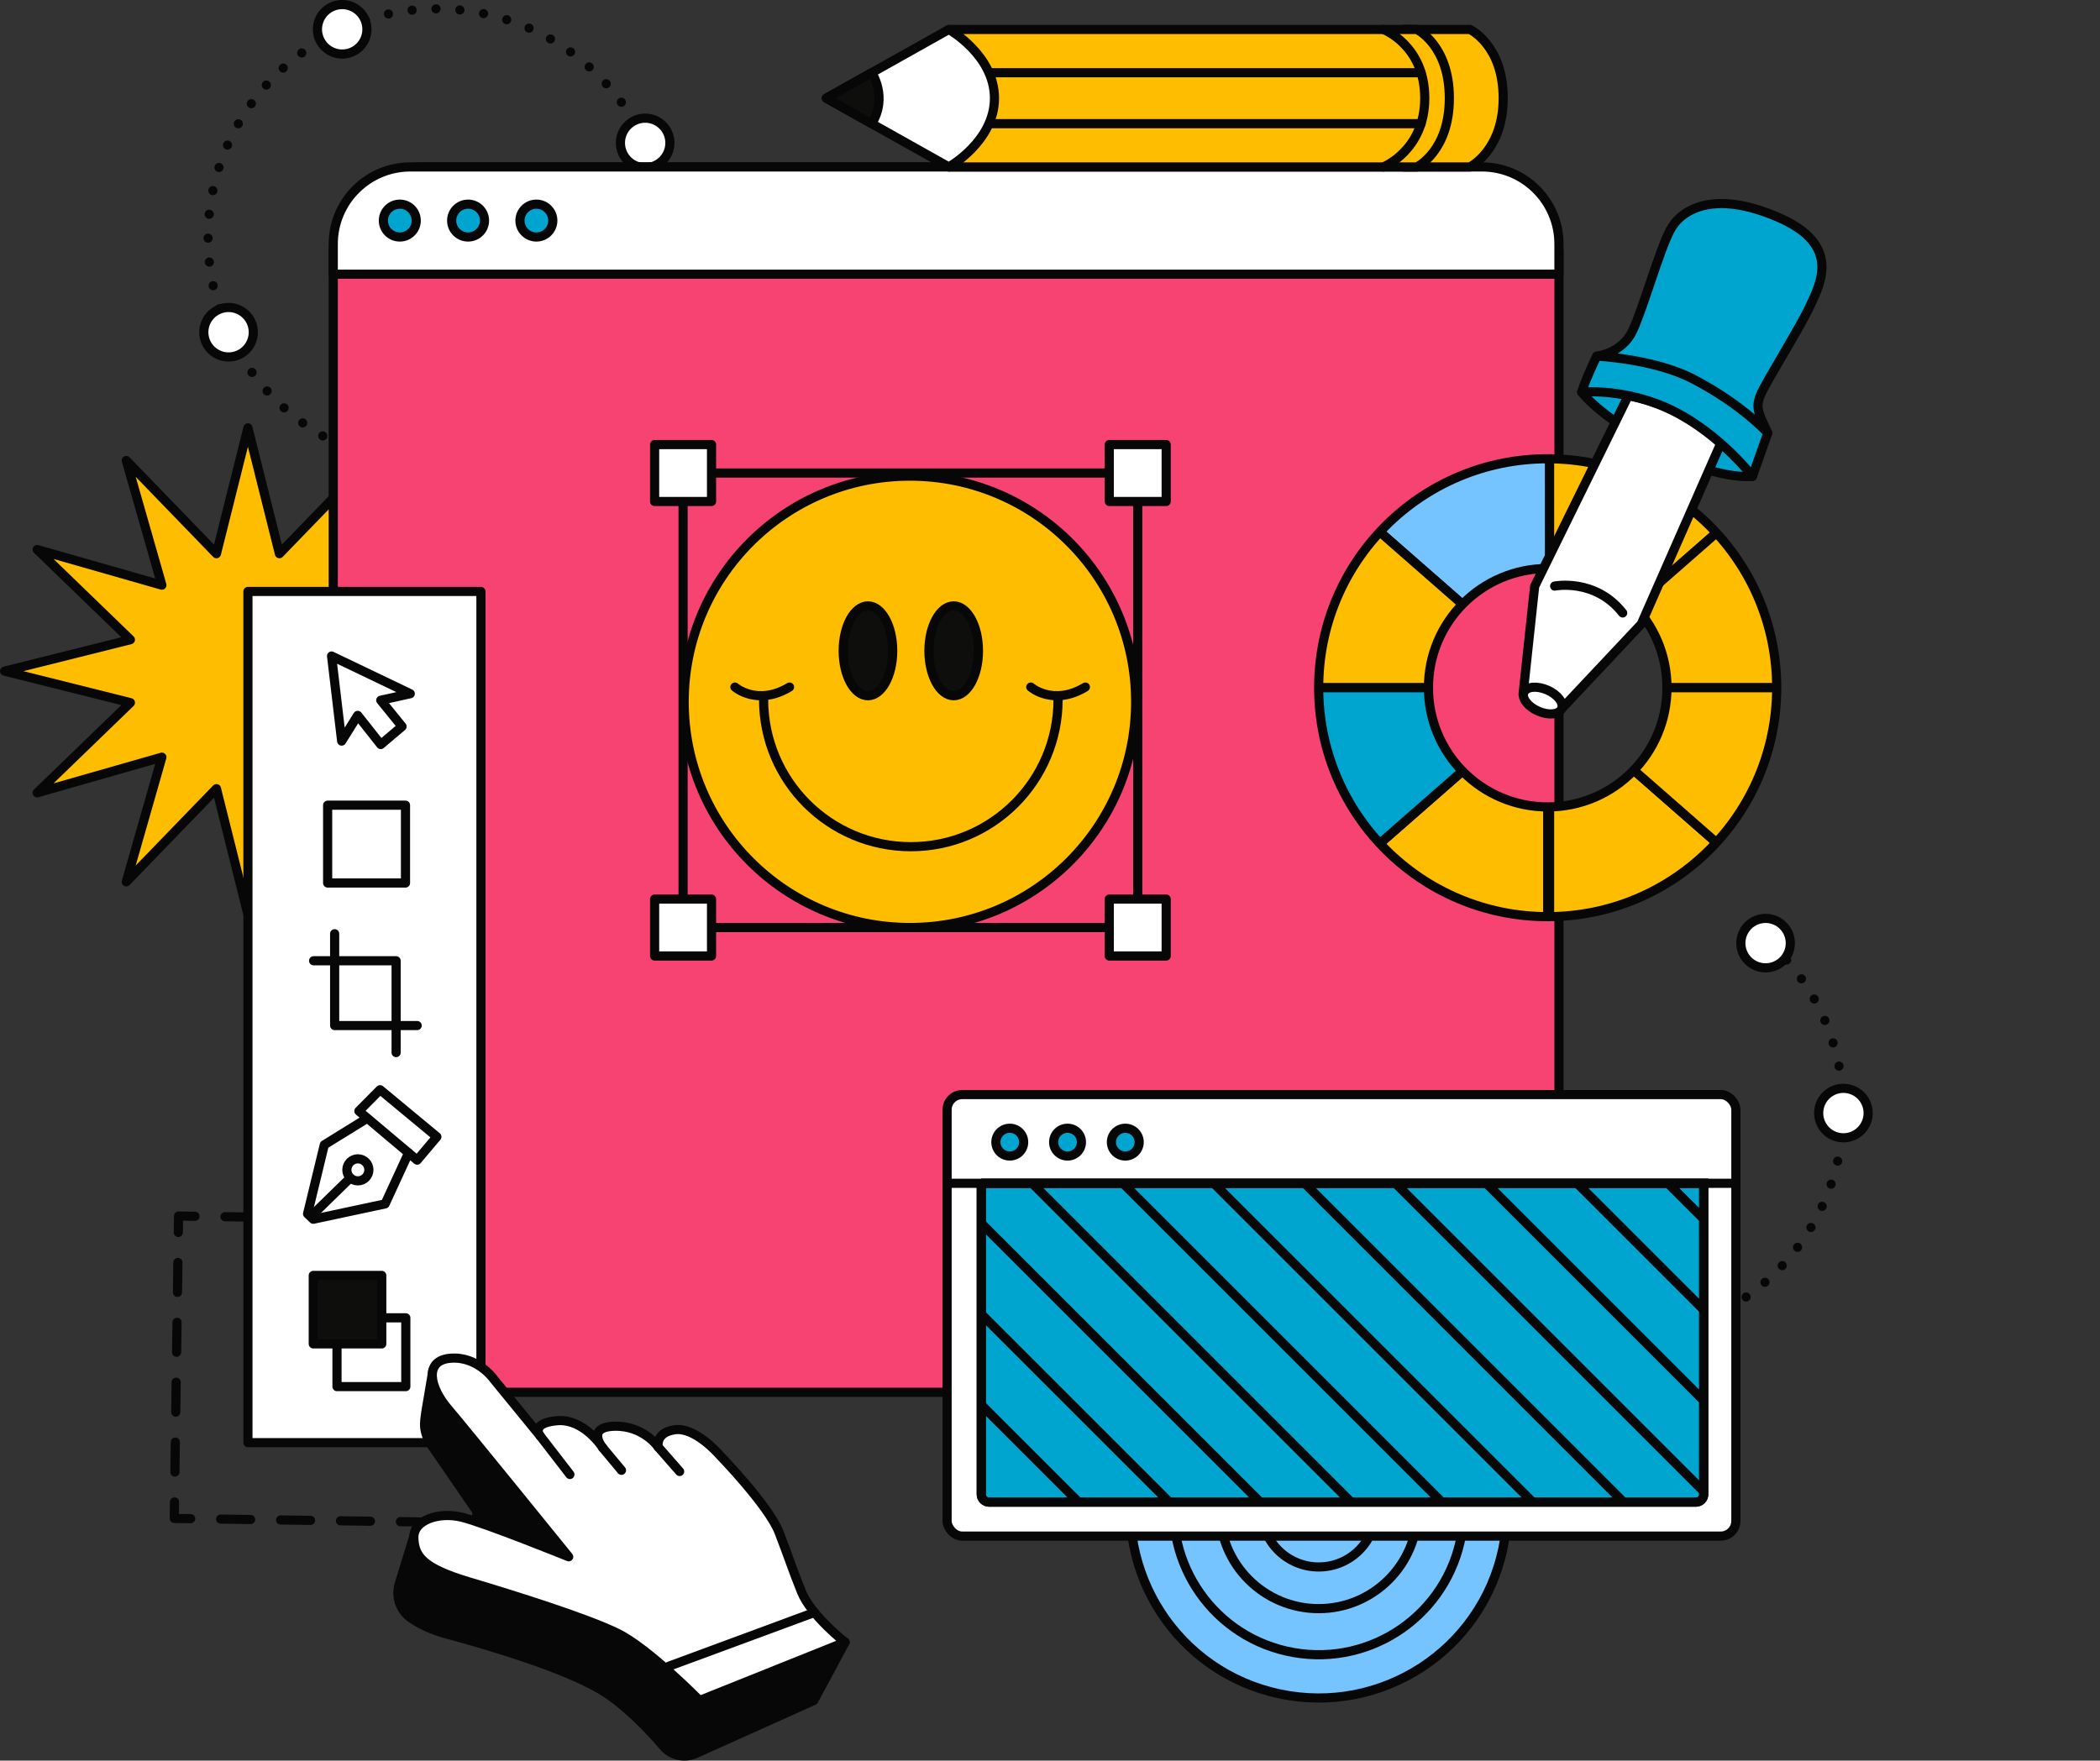 <svg xmlns="http://www.w3.org/2000/svg" xmlns:xlink="http://www.w3.org/1999/xlink" id="Capa_2" data-name="Capa 2" viewBox="0 0 985.75 826.67"><rect x="0" y="0" width="985.75" height="826.67" fill="#333333" stroke="none"/><defs><style>      .cls-1 {        fill: #ffbd00;      }      .cls-1, .cls-2, .cls-3, .cls-4, .cls-5, .cls-6, .cls-7, .cls-8, .cls-9, .cls-10, .cls-11, .cls-12, .cls-13 {        stroke: #070707;        stroke-width: 4.3px;      }      .cls-1, .cls-3, .cls-5, .cls-6, .cls-7, .cls-8, .cls-9, .cls-10, .cls-11, .cls-13 {        stroke-linecap: round;        stroke-linejoin: round;      }      .cls-2, .cls-4, .cls-12 {        stroke-miterlimit: 10;      }      .cls-2, .cls-7 {        fill: #00a5cf;      }      .cls-14 {        stroke-width: 0px;      }      .cls-14, .cls-3, .cls-6, .cls-9, .cls-12, .cls-13 {        fill: none;      }      .cls-15 {        clip-path: url(#clippath-1);      }      .cls-4 {        fill: #f74372;      }      .cls-5 {        fill: #fff;      }      .cls-6 {        stroke-dasharray: 0 0 14.06 14.06;      }      .cls-16 {        clip-path: url(#clippath);      }      .cls-8 {        fill: #76c4ff;      }      .cls-9 {        stroke-dasharray: 0 0 14.06 14.06;      }      .cls-10 {        fill: #070707;      }      .cls-11 {        fill: #0e0e0d;      }      .cls-13 {        stroke-dasharray: 0 11.24;      }    </style><clipPath id="clippath"><path class="cls-14" d="M833.99,322.9c0,59.37-48.13,107.5-107.5,107.5s-107.5-48.13-107.5-107.5,48.13-107.5,107.5-107.5,107.5,48.13,107.5,107.5ZM726.5,266.92c-30.92,0-55.98,25.06-55.98,55.98s25.06,55.98,55.98,55.98,55.98-25.06,55.98-55.98-25.06-55.98-55.98-55.98Z"></path></clipPath><clipPath id="clippath-1"><path class="cls-14" d="M460.61,555.6h339.13v146.05c0,2.02-1.64,3.66-3.66,3.66h-331.81c-2.02,0-3.66-1.64-3.66-3.66v-146.05h0Z"></path></clipPath></defs><g id="OBJECTS"><g><g><path class="cls-13" d="M838.64,450.75c16.58,18.83,26.63,43.55,26.63,70.61,0,59.05-47.87,106.93-106.93,106.93"></path><circle class="cls-5" cx="828.77" cy="442.82" r="11.61" transform="translate(-106.37 350.87) rotate(-22.5)"></circle><circle class="cls-5" cx="865.27" cy="522.59" r="11.61" transform="translate(210.83 1292.98) rotate(-80.78)"></circle></g><g><circle class="cls-13" cx="205.07" cy="111.55" r="107.41"></circle><path class="cls-5" d="M117.86,151.19c2.65,5.84.07,12.72-5.77,15.38-5.84,2.65-12.72.07-15.38-5.77-2.65-5.84-.07-12.72,5.77-15.38,5.84-2.65,12.72-.07,15.38,5.77Z"></path><path class="cls-5" d="M313.42,62.3c2.65,5.84.07,12.72-5.77,15.38-5.84,2.65-12.72.07-15.38-5.77-2.65-5.84-.07-12.72,5.77-15.38s12.72-.07,15.38,5.77Z"></path><path class="cls-5" d="M171.2,8.96c2.65,5.84.07,12.72-5.77,15.38-5.84,2.65-12.72.07-15.38-5.77-2.65-5.84-.07-12.72,5.77-15.38,5.84-2.65,12.72-.07,15.38,5.77Z"></path></g><g><polyline class="cls-3" points="223.88 707.27 223.77 714.98 216.06 714.87"></polyline><line class="cls-6" x1="202" y1="714.67" x2="96.53" y2="713.16"></line><polyline class="cls-3" points="89.5 713.06 81.79 712.95 81.9 705.24"></polyline><line class="cls-9" x1="82.1" y1="691.17" x2="83.61" y2="585.71"></line><polyline class="cls-3" points="83.71 578.68 83.82 570.97 91.53 571.08"></polyline><line class="cls-9" x1="105.6" y1="571.28" x2="211.06" y2="572.79"></line><polyline class="cls-3" points="218.09 572.89 225.8 573 225.69 580.71"></polyline><line class="cls-9" x1="225.49" y1="594.77" x2="223.98" y2="700.24"></line></g><g><circle class="cls-8" cx="619" cy="708.88" r="88.39" transform="translate(-202.94 1167.24) rotate(-78.02)"></circle><circle class="cls-3" cx="619" cy="708.88" r="68.08" transform="translate(-186.53 1195.5) rotate(-80.01)"></circle><circle class="cls-3" cx="619" cy="708.88" r="46.43"></circle><path class="cls-3" d="M645.86,708.88c0,14.84-12.03,26.86-26.86,26.86s-26.86-12.03-26.86-26.86,12.03-26.86,26.86-26.86,26.86,12.03,26.86,26.86Z"></path></g><polygon class="cls-1" points="116.38 200.9 131.16 259.97 173.5 216.21 156.77 274.75 215.31 258.02 171.55 300.35 230.61 315.13 171.55 329.92 215.31 372.25 156.77 355.52 173.5 414.06 131.16 370.3 116.38 429.37 101.6 370.3 59.27 414.06 75.99 355.52 17.45 372.25 61.21 329.92 2.15 315.13 61.21 300.35 17.45 258.02 75.99 274.75 59.27 216.21 101.6 259.97 116.38 200.9"></polygon><g><path class="cls-4" d="M690.27,653.73H197.93c-8.59,0-16.58-2.61-23.2-7.09-11.04-7.46-18.3-20.09-18.3-34.41V119.89c0-11.46,4.65-21.84,12.16-29.35,7.51-7.51,17.89-12.16,29.35-12.16h492.34c11.46,0,21.83,4.65,29.35,12.16,7.51,7.51,12.16,17.89,12.16,29.35v492.34c0,13.82-6.75,26.05-17.13,33.6-6.84,4.97-15.26,7.9-24.37,7.9Z"></path><path class="cls-5" d="M731.77,128.74H156.43v-14.18c0-9.99,4.05-19.03,10.6-25.58,6.55-6.55,15.59-10.6,25.58-10.6h502.99c9.99,0,19.03,4.05,25.58,10.6,6.55,6.55,10.6,15.59,10.6,25.58v14.18Z"></path><g><path class="cls-2" d="M195.38,103.57c0,4.26-3.45,7.71-7.71,7.71s-7.71-3.45-7.71-7.71,3.45-7.71,7.71-7.71,7.71,3.45,7.71,7.71Z"></path><path class="cls-2" d="M227.43,103.57c0,4.26-3.45,7.71-7.71,7.71s-7.71-3.45-7.71-7.71,3.45-7.71,7.71-7.71,7.71,3.45,7.71,7.71Z"></path><path class="cls-2" d="M259.49,103.57c0,4.26-3.45,7.71-7.71,7.71s-7.71-3.45-7.71-7.71,3.45-7.71,7.71-7.71,7.71,3.45,7.71,7.71Z"></path></g></g><g><rect class="cls-5" x="116.38" y="277.71" width="109.38" height="399.66"></rect><g><polygon class="cls-3" points="155.64 308.02 160.38 347.96 167.91 335.89 178.73 349.58 188.73 341.11 178.73 328.8 192.58 325.72 155.64 308.02"></polygon><rect class="cls-3" x="153.8" y="378.06" width="36.54" height="36.54"></rect><g><polyline class="cls-3" points="157.09 438.41 157.09 481.53 195.82 481.53"></polyline><polyline class="cls-3" points="185.94 494.23 185.94 451.11 147.21 451.11"></polyline></g><g><polyline class="cls-3" points="171.94 525.34 152.23 537.52 144.38 569.93 147.05 572.47 180.77 565.27 191.79 541.34"></polyline><polygon class="cls-3" points="178.41 511.65 168.46 521.68 195.82 544.73 205.07 533.76 178.41 511.65"></polygon><line class="cls-3" x1="146.79" y1="570.3" x2="164.3" y2="553.2"></line><path class="cls-3" d="M173.16,549.28c0,2.86-2.32,5.17-5.17,5.17s-5.17-2.32-5.17-5.17,2.32-5.17,5.17-5.17,5.17,2.32,5.17,5.17Z"></path></g><g><rect class="cls-3" x="158.19" y="618.76" width="32.3" height="32.3"></rect><rect class="cls-11" x="147.05" y="598.85" width="32.15" height="32.15"></rect></g></g></g><g><g><rect class="cls-3" x="320.64" y="222.1" width="213.41" height="213.41"></rect><rect class="cls-5" x="307.28" y="208.74" width="26.72" height="26.72"></rect><rect class="cls-5" x="520.69" y="208.74" width="26.72" height="26.72"></rect><rect class="cls-5" x="307.28" y="422.15" width="26.72" height="26.72"></rect><rect class="cls-5" x="520.69" y="422.15" width="26.72" height="26.72"></rect></g><g><circle class="cls-1" cx="427.12" cy="329.53" r="105.97"></circle><g><ellipse class="cls-11" cx="407.42" cy="305.58" rx="11.62" ry="21.09"></ellipse><ellipse class="cls-11" cx="447.67" cy="305.58" rx="11.62" ry="21.09"></ellipse></g><g><path class="cls-3" d="M496.66,328.44c0,38.17-30.94,69.11-69.11,69.11s-69.11-30.94-69.11-69.11"></path><path class="cls-3" d="M344.97,322.59s10.48,9.17,25.64,0"></path><path class="cls-3" d="M483.84,322.59s10.48,9.17,25.64,0"></path></g></g></g><g><path class="cls-1" d="M690,78.39h-31.16V13.83s31.16,0,31.16,0c0,0,15.61,7.31,15.61,32.28,0,24.52-15.61,32.28-15.61,32.28Z"></path><g><path class="cls-1" d="M665.06,78.39h-219.46V13.83h219.46s15.27,7.31,15.27,32.28-15.27,32.28-15.27,32.28Z"></path><g><path class="cls-3" d="M649.33,13.83s19.46,7.31,19.46,32.28c0,24.52-19.46,32.28-19.46,32.28"></path><line class="cls-3" x1="464.2" y1="34.15" x2="667.08" y2="34.15"></line><line class="cls-3" x1="464.23" y1="58.06" x2="667.08" y2="58.06"></line></g></g><g><path class="cls-5" d="M445.4,13.83l-57.52,32.28,57.52,32.28s21.41-12.03,21.41-32.28-21.41-32.28-21.41-32.28Z"></path><path class="cls-11" d="M409.18,34.15s7.76,11.36,0,23.91l-21.31-11.96,21.31-11.96Z"></path></g></g><g><g><g class="cls-16"><g><path class="cls-8" d="M632.81,236.72l63.34,55.48,31.37-13.59-.14-97.85s-66.59,16.67-94.57,55.95Z"></path><path class="cls-1" d="M696.15,292.2l-63.34-55.48s-27.99,34.89-27.99,86.18h91.32v-30.7Z"></path><path class="cls-1" d="M632.81,409.08l63.34-55.48,30.34,12.27v95.74s-65.69-13.26-93.68-52.54Z"></path><path class="cls-7" d="M696.15,353.6l-63.34,55.48s-27.99-34.89-27.99-86.18h91.32v30.7Z"></path><path class="cls-1" d="M821.06,236.72l-63.34,55.48-30.34-12.27v-95.74s65.69,13.26,93.68,52.54Z"></path><path class="cls-1" d="M757.73,292.2l63.34-55.48s27.99,34.89,27.99,86.18h-91.32v-30.7Z"></path><path class="cls-1" d="M821.06,409.08l-63.34-55.48-30.34,12.27v95.74s65.69-13.26,93.68-52.54Z"></path><path class="cls-1" d="M757.73,353.6l63.34,55.48s27.99-34.89,27.99-86.18h-91.32v30.7Z"></path></g></g><path class="cls-3" d="M833.99,322.9c0,59.37-48.13,107.5-107.5,107.5s-107.5-48.13-107.5-107.5,48.13-107.5,107.5-107.5,107.5,48.13,107.5,107.5ZM726.5,266.92c-30.92,0-55.98,25.06-55.98,55.98s25.06,55.98,55.98,55.98,55.98-25.06,55.98-55.98-25.06-55.98-55.98-55.98Z"></path></g><g><path class="cls-7" d="M749.52,167.22s11.82-1.17,16.86-11.98c5.04-10.81,12.5-37.61,17.6-47.23,5.1-9.63,20.32-19.08,50.59-6.04,29.62,12.75,20.17,30.75,15.13,41.56s-20.21,34.82-23.19,41.61c-2.98,6.79-.33,9.94,3.28,18.18,0,0-48.31-17.12-62.6-22.82-14.28-5.69-17.67-13.29-17.67-13.29Z"></path><path class="cls-7" d="M742.45,184.11s6.95,10.19,35.13,26c28.18,15.8,45.03,13.54,45.03,13.54-3.35-14.29,6.07-29.32-29.95-40.08-22.09-6.6-50.21.54-50.21.54Z"></path><g><path class="cls-5" d="M764.33,185.75s25.44,3.81,43.39,22.47l-37.31,84.82-37.39,39.77-18.09-6.8,5.44-50.7,43.97-89.56Z"></path><path class="cls-5" d="M729.75,275.18s19.02-3.83,31.94,12.62"></path><path class="cls-5" d="M733.01,332.82c-1.2,2.73-6.12,3.2-11,1.06-4.88-2.14-7.86-6.09-6.66-8.82,1.2-2.73,6.12-3.2,11-1.06,4.88,2.14,7.86,6.09,6.66,8.82Z"></path></g><path class="cls-7" d="M749.52,167.22s-5.13,10.51-7.06,16.89c0,0,21.22-2.14,43.25,8.98,22.03,11.12,36.91,30.56,36.91,30.56l7.17-20.33s-12.03-13.41-34.99-25.35c-18.43-9.59-45.28-10.75-45.28-10.75Z"></path></g></g><g><path class="cls-10" d="M203.18,643.57l-3.25,19.18c-.72,5.14-.95,6.92-.02,10.23.55,1.99,1.44,3.9,2.64,5.65l31.48,45.81-38.67-6.65-7.94,25.86c-.93,3.03-.83,6.19.17,9.04,1,2.84,2.88,5.38,5.51,7.16,3.85,2.61,9.18,5.36,16.33,7.29,18.09,4.89,58.84,16.62,75.95,28.36,10.46,7.18,20.14,17.52,26.07,24.48,1.74,2.04,4.02,3.44,6.48,4.1,2.79.75,5.83.55,8.6-.7l55.46-24.94,14.71-27.38-68.31-11.08-59.48-55.42-65.72-60.98Z"></path><path class="cls-5" d="M253.58,674.24l-21.84-26.73s-7.5-10.76-20.21-9.78c-12.71.98-9.96,13.85-.78,24.33,5.42,6.19,56.2,68.9,56.2,68.9,0,0-39.44-15.97-50.2-18.58-10.76-2.61-22.82,1.3-22.49,9.78.33,8.47,3.91,14.02,25.75,20.54,21.84,6.52,55.09,16.95,69.76,24.12,14.67,7.17,38.61,31.62,38.61,31.62l68.31-27.38s-15.97-12.39-20.54-23.8c-4.56-11.41-5.54-15-10.43-27.71-4.89-12.71-28.39-36.84-28.39-36.84,0,0-11.05-12.71-20.5-11.41-9.45,1.3-7.82,8.15-7.82,8.15,0,0-6.85-10.11-20.54-9.78-13.69.33-5.54,10.11-5.54,10.11,0,0-8.77-13.86-21.51-12.71-12.74,1.15-7.82,7.17-7.82,7.17Z"></path><g><line class="cls-3" x1="253.58" y1="674.24" x2="267.53" y2="692.32"></line><line class="cls-3" x1="282.92" y1="679.78" x2="291.72" y2="690.35"></line><line class="cls-3" x1="309" y1="679.46" x2="319.02" y2="690.91"></line><line class="cls-3" x1="313.99" y1="782.34" x2="382.32" y2="757.09"></line></g></g><g><rect class="cls-5" x="444.57" y="513.94" width="370.26" height="207.31" rx="7.13" ry="7.13"></rect><path class="cls-2" d="M460.61,555.6h339.13v146.05c0,2.02-1.64,3.66-3.66,3.66h-331.81c-2.02,0-3.66-1.64-3.66-3.66v-146.05h0Z"></path><line class="cls-5" x1="444.57" y1="555.6" x2="814.83" y2="555.6"></line><g><path class="cls-2" d="M480.51,536.27c0,3.6-2.92,6.52-6.52,6.52s-6.52-2.92-6.52-6.52,2.92-6.52,6.52-6.52,6.52,2.92,6.52,6.52Z"></path><path class="cls-2" d="M507.63,536.27c0,3.6-2.92,6.52-6.52,6.52s-6.52-2.92-6.52-6.52,2.92-6.52,6.52-6.52,6.52,2.92,6.52,6.52Z"></path><path class="cls-2" d="M534.74,536.27c0,3.6-2.92,6.52-6.52,6.52s-6.52-2.92-6.52-6.52,2.92-6.52,6.52-6.52,6.52,2.92,6.52,6.52Z"></path></g><g class="cls-15"><g><line class="cls-7" x1="322.92" y1="521.95" x2="557.22" y2="756.24"></line><line class="cls-7" x1="365.56" y1="521.95" x2="599.86" y2="756.24"></line><line class="cls-7" x1="408.2" y1="521.95" x2="642.49" y2="756.24"></line><line class="cls-7" x1="450.84" y1="521.95" x2="685.13" y2="756.24"></line><line class="cls-7" x1="493.48" y1="521.95" x2="727.77" y2="756.24"></line><line class="cls-7" x1="536.11" y1="521.95" x2="770.41" y2="756.24"></line><line class="cls-7" x1="578.75" y1="521.95" x2="813.05" y2="756.24"></line><line class="cls-7" x1="621.39" y1="521.95" x2="855.68" y2="756.24"></line><line class="cls-7" x1="664.03" y1="521.95" x2="898.32" y2="756.24"></line><line class="cls-7" x1="706.67" y1="521.95" x2="940.96" y2="756.24"></line><line class="cls-7" x1="749.3" y1="521.95" x2="983.6" y2="756.24"></line></g></g><path class="cls-12" d="M460.61,555.6h339.13v146.05c0,2.02-1.64,3.66-3.66,3.66h-331.81c-2.02,0-3.66-1.64-3.66-3.66v-146.05h0Z"></path></g></g></g></svg>
